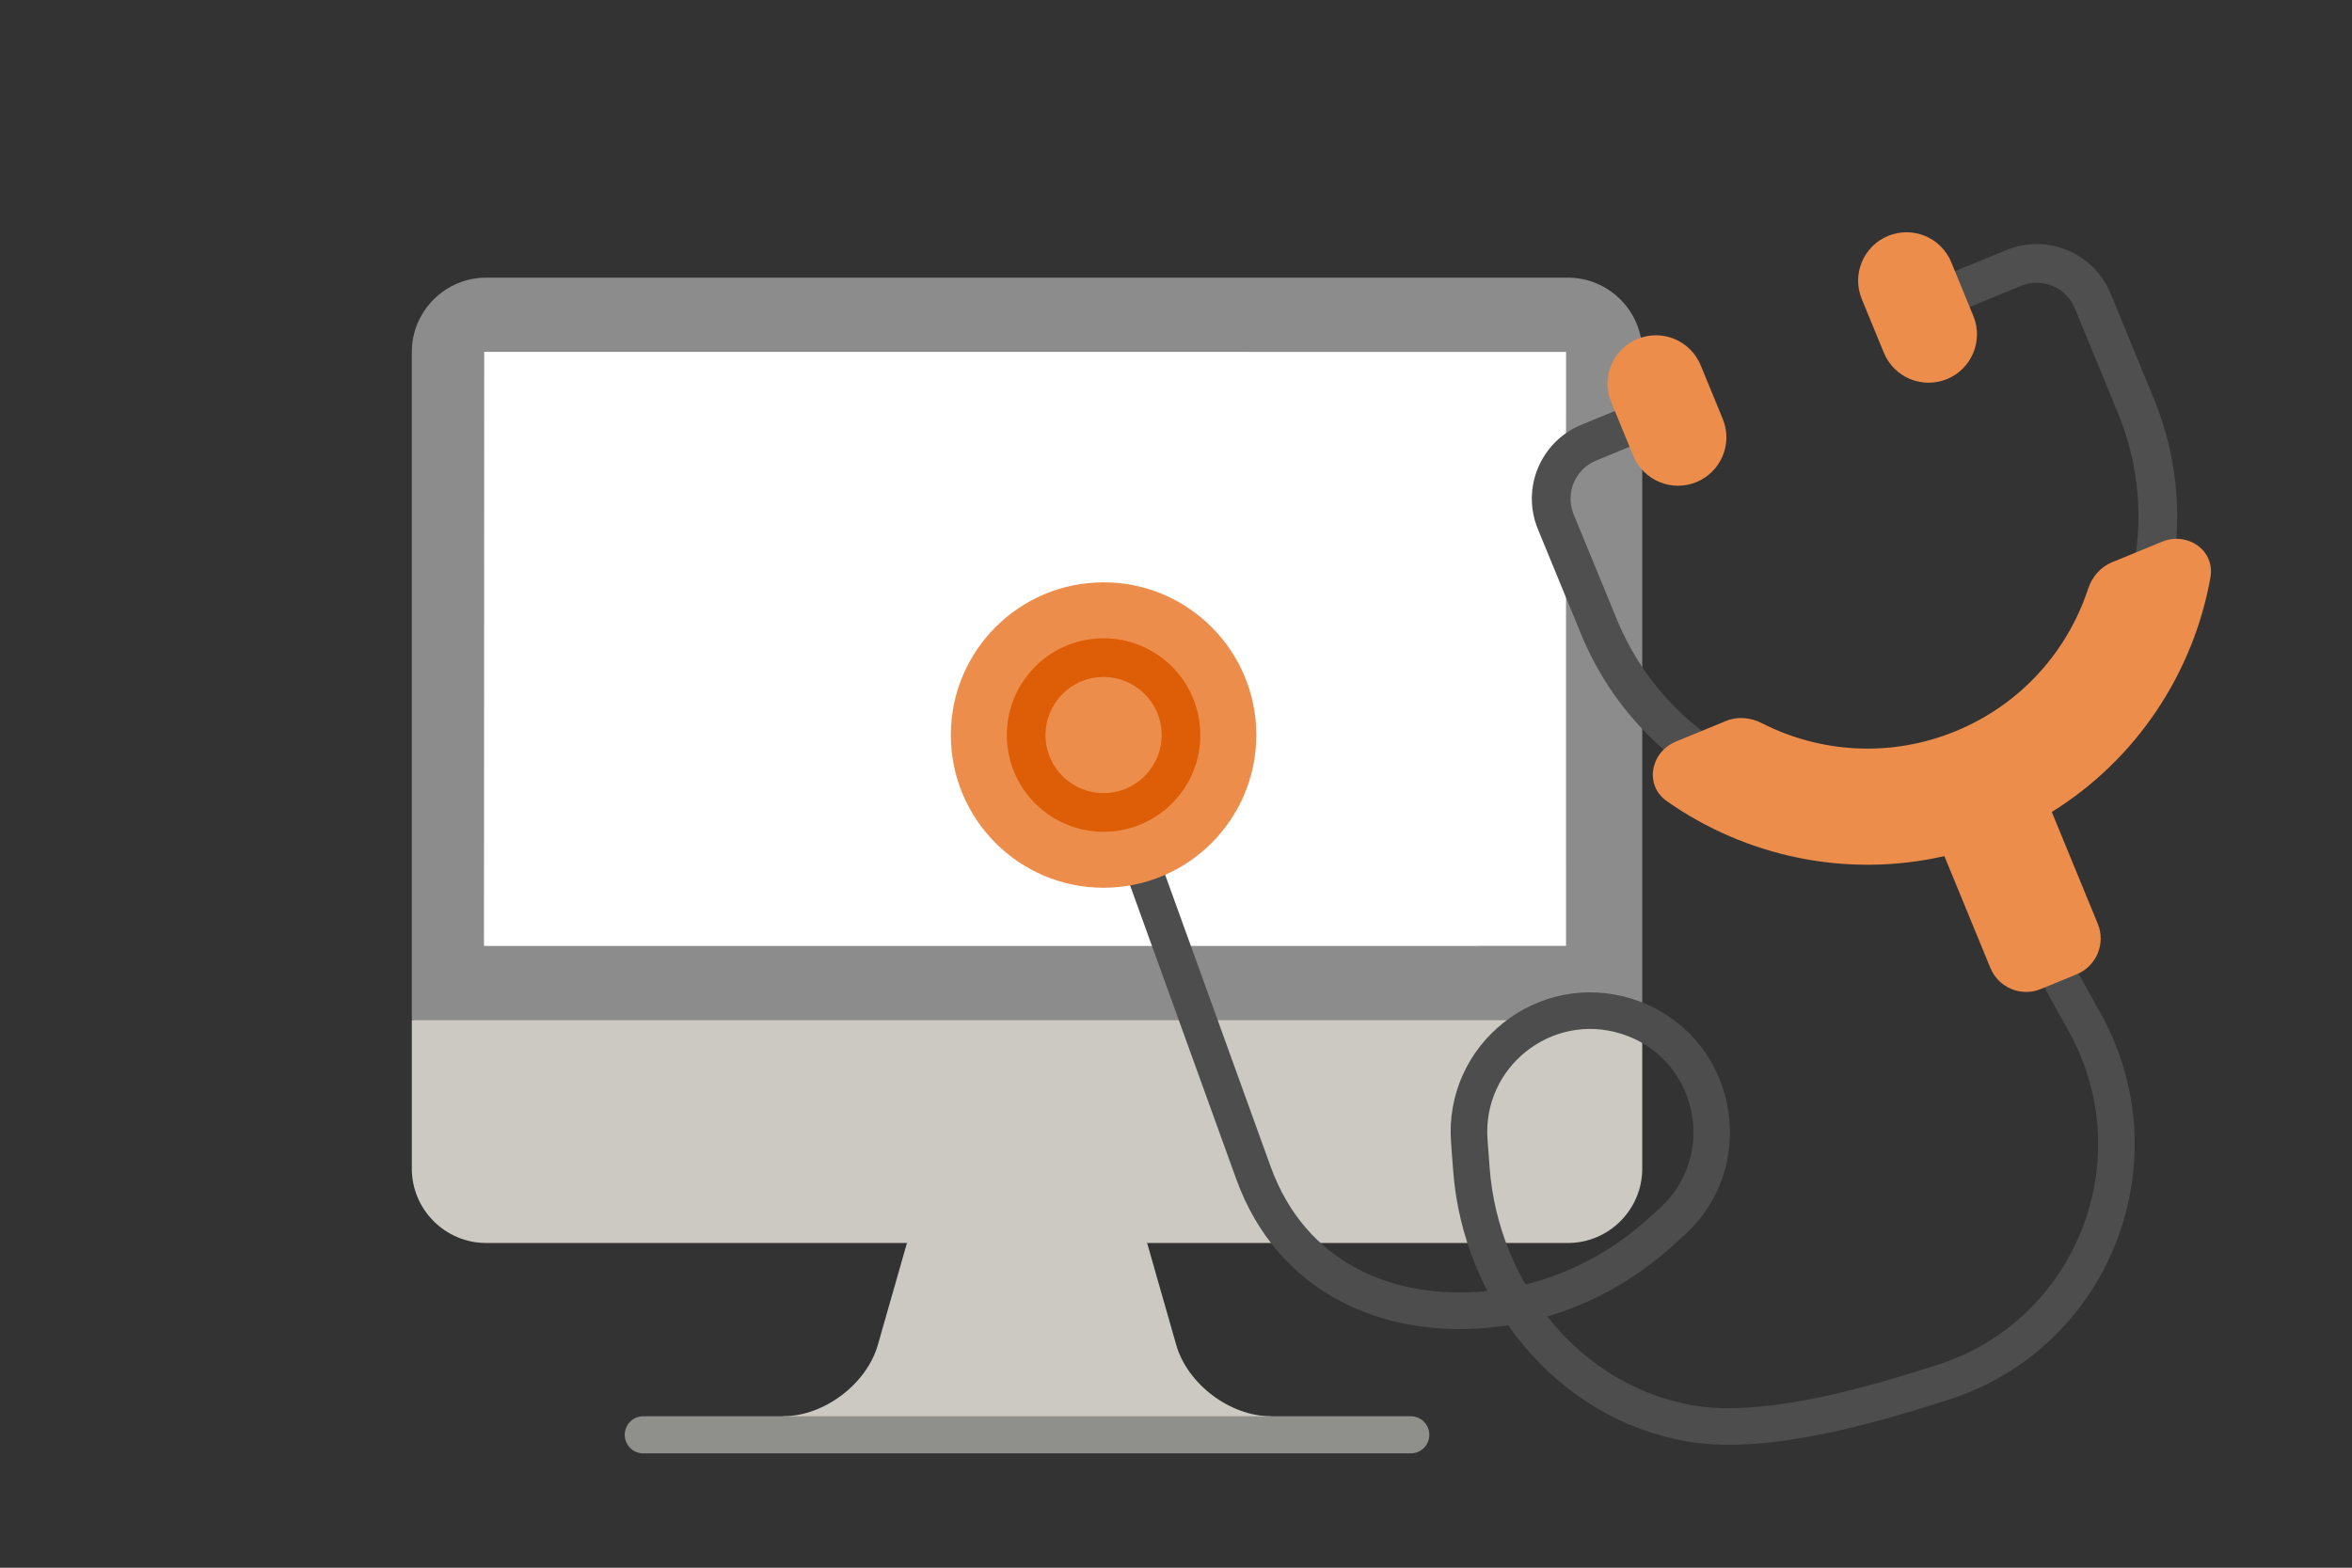 <?xml version="1.0" encoding="UTF-8"?>
<svg xmlns="http://www.w3.org/2000/svg" id="Ebene_1" version="1.1" viewBox="0 0 1799.955 1200">
  <rect x="0" y="0" width="1799.955" height="1200" fill="#333333" stroke="none"/>
  <g>
    <path d="M972.594,1084.051c-31.261,0-63.867-24.592-72.45-54.66l-22.281-77.964-91.889-56.838-91.889,56.838-16.237,56.839-6.044,21.125c-8.583,30.067-41.189,54.66-72.45,54.66v14.209h330.61l-6.555-10.382,20.765,10.382,28.419-14.209h-0Z" style="fill: #cbc9c2;"></path>
    <path d="M1199.947,724.074v-170.515l-884.784,227.353v113.677c0,31.261,25.577,56.838,56.838,56.838h827.946c31.261,0,56.838-25.577,56.838-56.838v-113.677l-56.838-56.838Z" style="fill: #cbc9c2;"></path>
    <path d="M1199.947,212.529H372.001c-31.261,0-56.838,25.577-56.838,56.838v511.545h941.622v-511.545c0-31.261-25.577-56.838-56.838-56.838ZM785.974,496.696l365.481-200.7,42.478,424.775-407.959-224.075h-0Z" style="fill: #8c8c8c;"></path>
    <path d="M1198.482,269.358l-827.926-.042c-.051.023-.094,454.749-.179,454.758,0,0,828.064-.038,828.085-.038.01,0-.065-454.671.02-454.679v-0Z" style="fill: #fff;"></path>
    <path d="M1079.639,1112.47H492.309c-7.847,0-14.21-6.36-14.21-14.21s6.362-14.21,14.21-14.21h587.33c7.848,0,14.21,6.36,14.21,14.21s-6.362,14.21-14.21,14.21Z" style="fill: #8f8f8b;"></path>
  </g>
  <g>
    <polygon points="3221.401 196.082 3221.401 1084.509 3451.207 1084.509 3451.207 196.082 3556.667 196.082 3336.304 -63.504 3115.941 196.082 3221.401 196.082" style="fill: #ed8d4c; isolation: isolate; opacity: .39;"></polygon>
    <polygon points="3644.93 504.411 3644.93 1084.838 3874.735 1084.838 3874.735 504.411 3980.195 504.411 3759.832 244.824 3539.47 504.411 3644.93 504.411" style="fill: #ed8d4c; isolation: isolate; opacity: .39;"></polygon>
    <polygon points="2804.649 504.411 2804.649 1084.838 3034.454 1084.838 3034.454 504.411 3139.914 504.411 2919.552 244.824 2699.189 504.411 2804.649 504.411" style="fill: #ed8d4c; isolation: isolate; opacity: .39;"></polygon>
    <g>
      <polyline points="2856.714 490.641 2834.101 468.027 2856.714 445.414" style="fill: none; stroke: #ee6300; stroke-linecap: round; stroke-linejoin: round; stroke-width: 28px;"></polyline>
      <polyline points="2856.714 902.83 2834.101 880.217 2856.714 857.603" style="fill: none; stroke: #ee6300; stroke-linecap: round; stroke-linejoin: round; stroke-width: 28px;"></polyline>
      <g>
        <rect x="2506.188" y="386.02" width="314.116" height="167.718" style="fill: none; stroke: #ee6300; stroke-linecap: round; stroke-linejoin: round; stroke-width: 28px;"></rect>
        <rect x="2506.188" y="796.357" width="314.116" height="167.718" style="fill: none; stroke: #ee6300; stroke-linecap: round; stroke-linejoin: round; stroke-width: 28px;"></rect>
        <g>
          <line x1="3829.817" y1="468.027" x2="3428.748" y2="468.027" style="fill: none; stroke: #ee6300; stroke-linecap: round; stroke-linejoin: round; stroke-width: 28px;"></line>
          <polyline points="3452.817 489.93 3430.203 467.317 3452.817 444.703" style="fill: none; stroke: #ee6300; stroke-linecap: round; stroke-linejoin: round; stroke-width: 28px;"></polyline>
        </g>
        <rect x="3332.427" y="431.783" width="72.488" height="72.489" transform="translate(731.573 2615.749) rotate(-47.07)" style="fill: none; stroke: #ee6300; stroke-linecap: round; stroke-linejoin: round; stroke-width: 28px;"></rect>
        <polyline points="2834.101 880.217 3370.523 880.217 3370.523 519.251" style="fill: none; stroke: #ee6300; stroke-linecap: round; stroke-linejoin: round; stroke-width: 28px;"></polyline>
        <line x1="2835.34" y1="469.879" x2="3317.448" y2="469.879" style="fill: none; stroke: #ee6300; stroke-linecap: round; stroke-linejoin: round; stroke-width: 28px;"></line>
        <circle cx="3934.501" cy="467.317" r="104.684" style="fill: none; stroke: #ee6300; stroke-linecap: round; stroke-linejoin: round; stroke-width: 28px;"></circle>
      </g>
    </g>
    <path d="M857.461,616.133l101.755,281.521c29.166,80.692,103.052,112.152,180.032,104.596,48.521-4.762,94.084-25.533,130.353-58.114l9.494-8.529c53.56-48.114,34.365-136.238-34.354-157.718l-0-0c-62.589-19.564-125.191,30.151-120.311,95.545l1.593,21.348c7.063,94.662,74.014,178.69,167.565,194.785,60.123,10.344,146.439-16.573,193.033-31.385,115.144-36.602,167.507-169.916,108.828-275.533l-25.183-45.328" style="fill: none; stroke: #4d4d4d; stroke-linecap: round; stroke-linejoin: round; stroke-width: 28px;"></path>
    <path d="M1570.191,699.36l-37.414-90.991c111.753-54.217,163.402-186.788,115.524-303.229l-33.059-80.4c-12.848-31.247-48.594-46.162-79.842-33.314l-39.307,16.162c-7.565,3.111-11.176,11.765-8.066,19.33,3.111,7.565,11.765,11.176,19.33,8.066l39.307-16.162c16.117-6.627,34.555,1.066,41.181,17.183l33.059,80.4c43.549,105.912-7.006,227.073-112.918,270.621s-227.073-7.006-270.621-112.918l-33.059-80.4c-6.627-16.117,1.066-34.554,17.183-41.181l39.307-16.162c7.565-3.111,11.176-11.765,8.066-19.33-3.111-7.565-11.765-11.176-19.33-8.066l-39.307,16.162c-31.246,12.848-46.162,48.594-33.314,79.841l33.059,80.4c47.878,116.441,177.843,174.336,295.411,134.261l37.219,90.518c9.1-3.871,18.294-7.485,27.59-10.791h-0Z" style="fill: #4f4f4f;"></path>
    <path d="M1301.508,279.59l16.897,41.094c7.776,18.913-1.251,40.549-20.164,48.325s-40.549-1.251-48.325-20.164l-16.897-41.094c-7.776-18.913,1.251-40.549,20.164-48.325,18.913-7.776,40.549,1.251,48.325,20.164v0-0Z" style="fill: #ed8d4c;"></path>
    <path d="M1510.174,241.832c7.776,18.913-1.251,40.549-20.164,48.325s-40.549-1.251-48.325-20.164l-16.897-41.094c-7.776-18.913,1.251-40.549,20.164-48.325s40.549,1.251,48.325,20.164l16.897,41.094v0Z" style="fill: #ed8d4c;"></path>
    <path d="M1570.208,621.511l35.195,85.596c6.221,15.131-1.002,32.439-16.131,38.66l-27.396,11.265c-15.131,6.221-32.439-1.001-38.66-16.131l-35.195-85.596c-74.931,17.062-151.995.426-212.462-42.096-17.342-12.195-12.513-37.563,7.094-45.625l38.342-15.765c8.815-3.624,18.762-2.638,27.251,1.696,44.609,22.775,98.521,26.658,148.476,6.118s85.542-61.224,101.227-108.79c2.985-9.052,9.362-16.75,18.177-20.375l38.341-15.765c19.607-8.062,40.885,6.572,37.137,27.438-13.067,72.757-56.137,138.791-121.396,179.372h0v-0Z" style="fill: #ed8d4c;"></path>
    <g>
      <circle cx="844.558" cy="562.633" r="116.888" style="fill: #ed8d4c;"></circle>
      <path d="M849.735,606.762c24.372-2.859,41.811-24.934,38.952-49.307-2.86-24.372-24.934-41.811-49.307-38.952s-41.811,24.934-38.952,49.307,24.934,41.811,49.306,38.952h0ZM853.187,636.181c40.619-4.766,69.685-41.558,64.919-82.178-4.766-40.619-41.558-69.685-82.177-64.919-40.619,4.766-69.685,41.558-64.919,82.177s41.558,69.685,82.178,64.919h-0v0Z" style="fill: #dd5e07; fill-rule: evenodd;"></path>
    </g>
    <path d="M936.88,1231.967" style="fill: none; stroke: #4d4d4d; stroke-linecap: round; stroke-linejoin: round; stroke-width: 28px;"></path>
  </g>
</svg>
